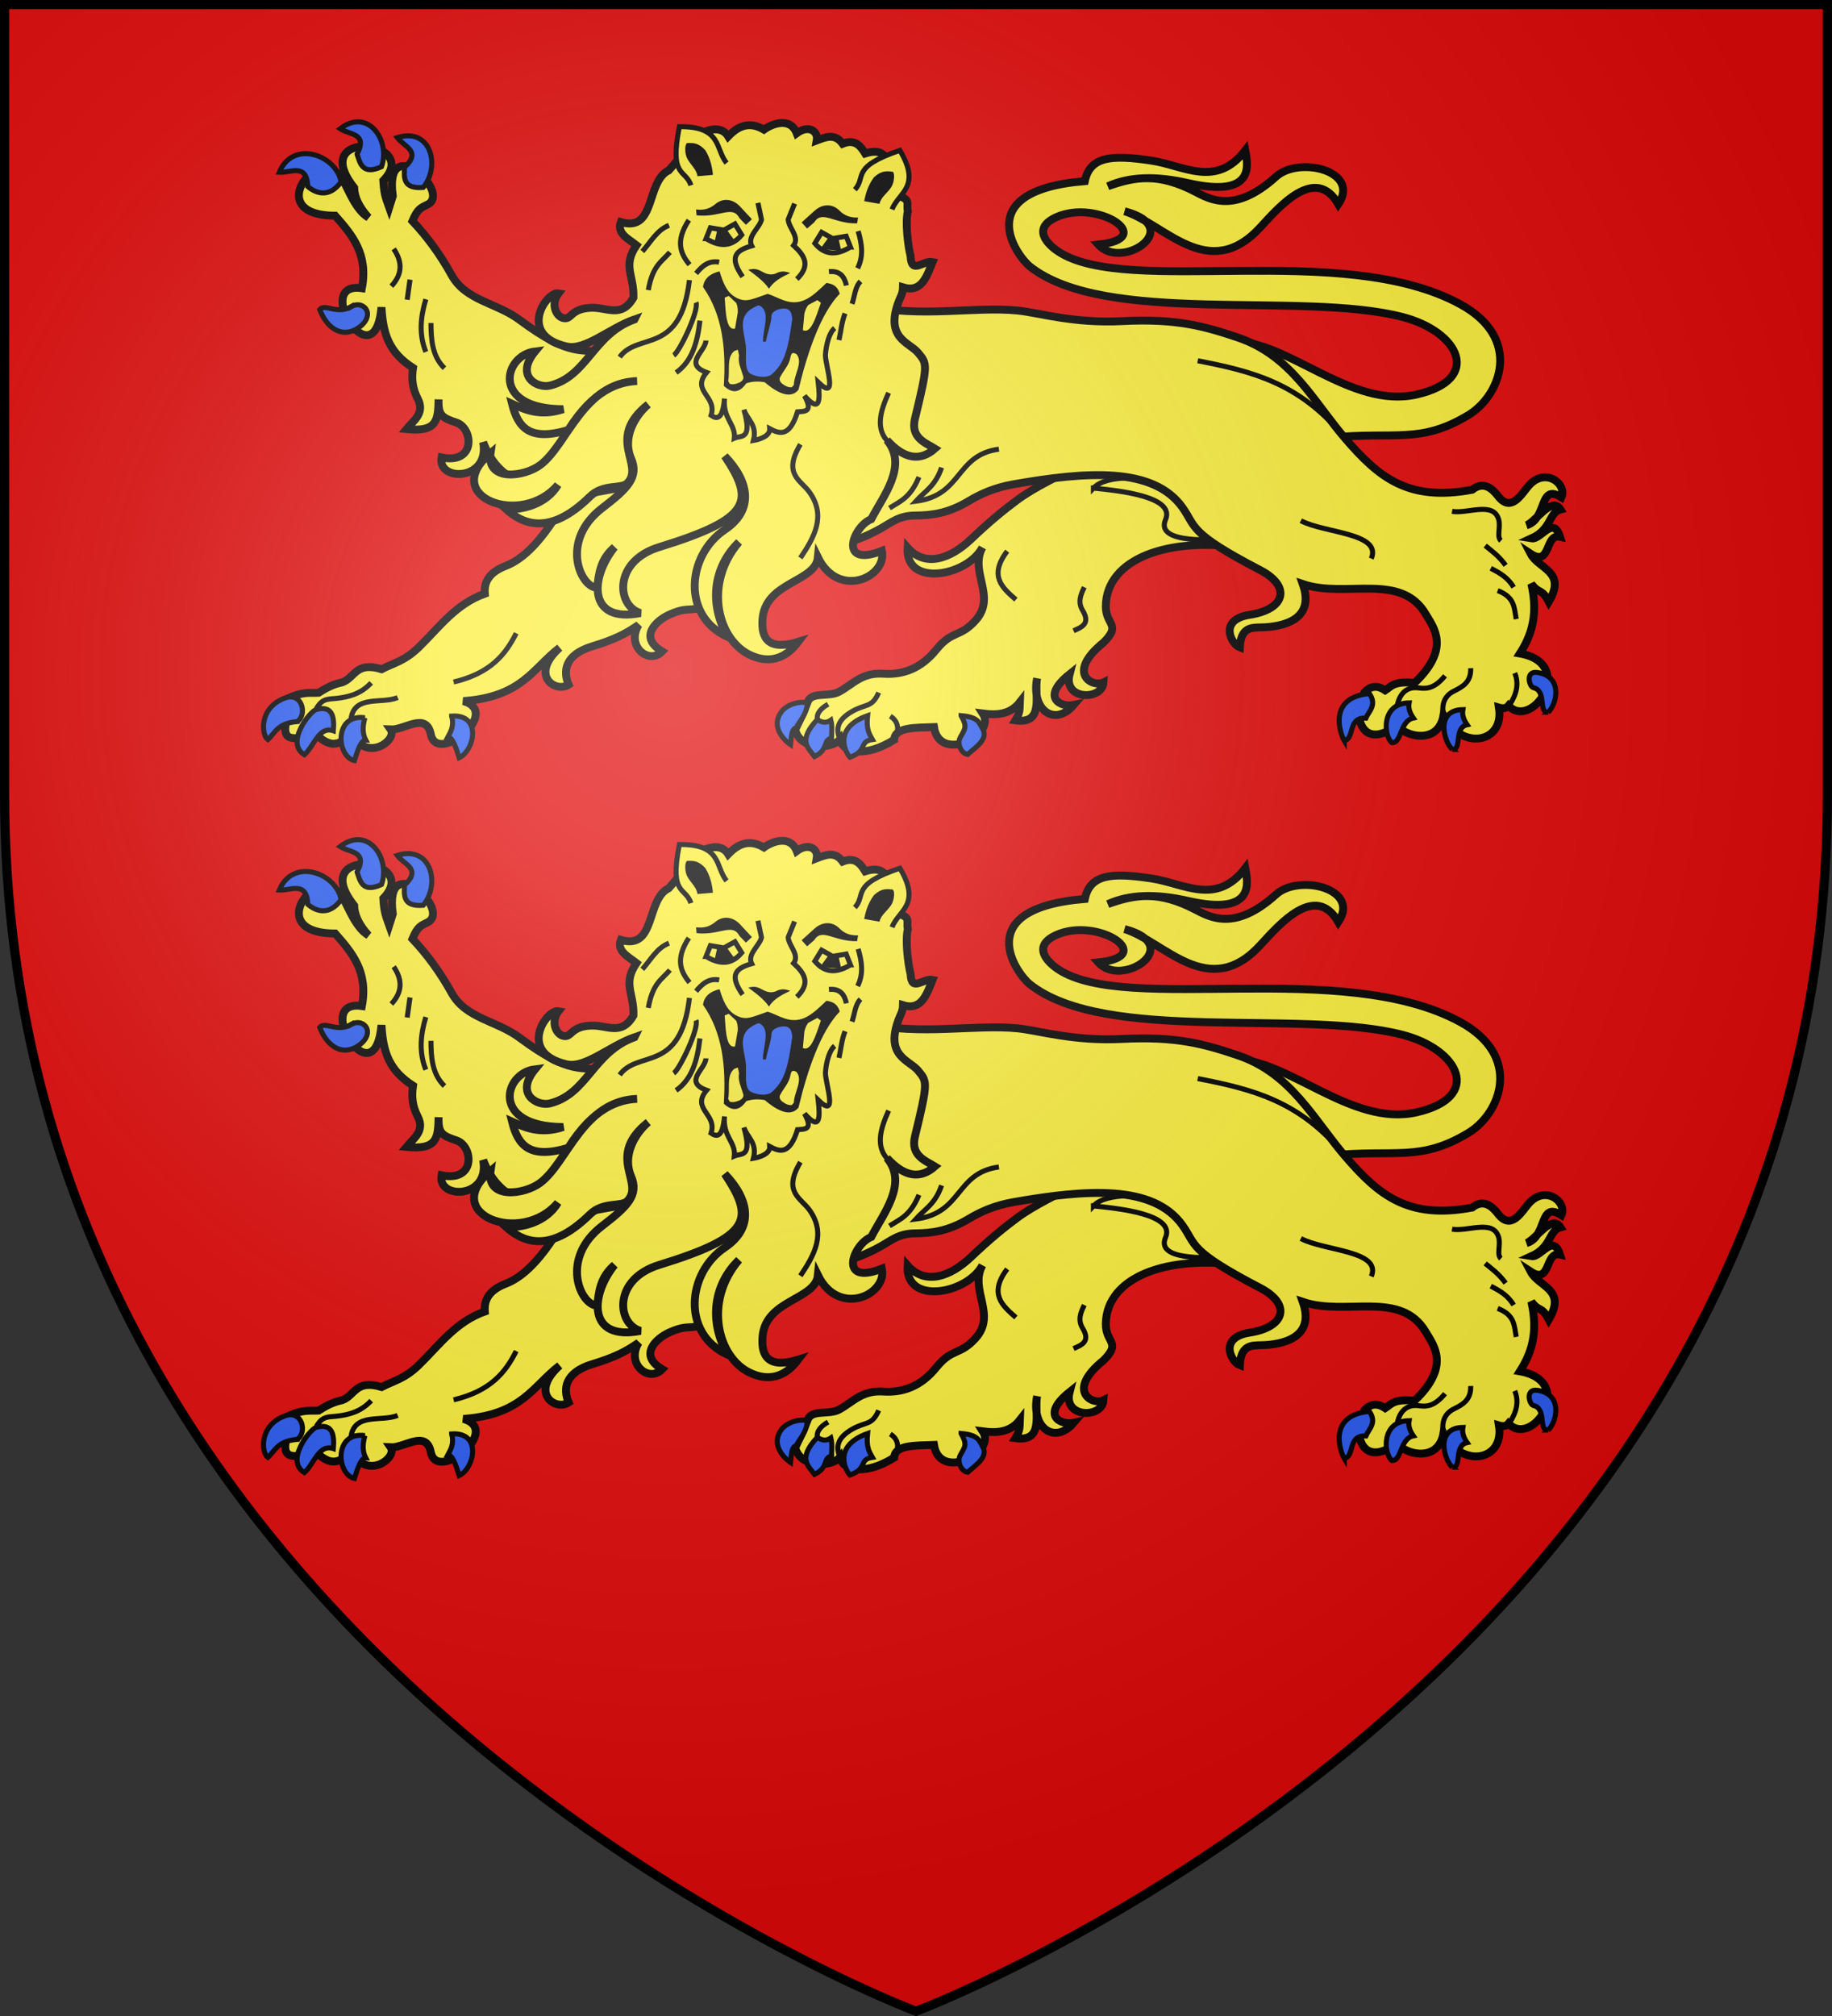 <?xml version="1.0" encoding="UTF-8" standalone="no"?>
<svg
   xmlns:dc="http://purl.org/dc/elements/1.1/"
   xmlns:cc="http://creativecommons.org/ns#"
   xmlns:rdf="http://www.w3.org/1999/02/22-rdf-syntax-ns#"
   xmlns:svg="http://www.w3.org/2000/svg"
   xmlns="http://www.w3.org/2000/svg"
   xmlns:xlink="http://www.w3.org/1999/xlink"
   width="600"
   height="660"
   viewBox="0 0 600 660"
   id="svg2"
   version="1.0">
  <rect x="0" y="0" width="600" height="660" fill="#333333" stroke="none"/>
  <defs
     id="defs4">
    <radialGradient
       id="Gradient1"
       gradientUnits="userSpaceOnUse"
       cx="-80"
       cy="-80"
       r="405">
      <stop
         style="stop-color:#fff;stop-opacity:0.31"
         offset="0"
         id="stop7" />
      <stop
         style="stop-color:#fff;stop-opacity:0.25"
         offset="0.19"
         id="stop9" />
      <stop
         style="stop-color:#6b6b6b;stop-opacity:0.125"
         offset="0.6"
         id="stop11" />
      <stop
         style="stop-color:#000;stop-opacity:0.125"
         offset="1"
         id="stop13" />
    </radialGradient>
    <clipPath
       id="shield_cut">
      <path
         id="shield"
         d="M -298.5,-298.5 L 298.5,-298.5 L 298.5,-40 C 298.5,246.31 0,358.5 0,358.5 C 0,358.5 -298.5,246.31 -298.5,-40 L -298.5,-298.5 z" />
    </clipPath>
  </defs>
  <g
     id="layer4"
     transform="translate(300,300)">
    <use
       xlink:href="#shield"
       id="use18"
       style="fill:#e20909"
       x="0"
       y="0"
       width="600"
       height="660" />
  </g>
  <g
     id="layer3"
     transform="matrix(0.818,0,0,0.818,299.878,168.231)">
    <g
       transform="matrix(1.687,0,0,1.687,220.065,321.759)"
       id="g8410">
      <path
         style="display:inline;fill:#fcef3c;fill-opacity:1;stroke:#000000;stroke-width:1.87;stroke-miterlimit:4;stroke-dasharray:none;stroke-opacity:1"
         d="m -55.174,-231.586 c 12.853,-0.473 28.022,16.083 43.627,12.541 15.701,-3.563 10.2,-14.882 -3.344,-18.393 -23.933,-6.204 -70.559,2.227 -88.469,-12.009 -2.977,-2.366 -14.482,-17.968 13.073,-20.217 1.216,-5.878 6.32,-6.298 15.809,-4.864 7.886,1.191 15.299,6.587 22.269,-2.432 0.564,3.188 2.658,11.449 -13.605,7.752 -7.52,-1.724 -13.913,-1.569 -19.001,0.76 6.518,-2.326 12.089,-3.172 20.673,1.273 3.582,1.855 9.461,5.287 19.242,-3.561 5.422,-4.906 20.112,-1.402 14.769,6.545 -5.421,-9.422 -14.076,0.656 -18.506,5.472 -12.327,13.403 -22.8,-0.907 -32.226,-3.8 14.618,3.856 -0.645,14.197 -6.232,7.904 14.344,-1.412 -0.232,-10.934 -9.994,-6.49 -5.756,2.62 -2.222,6.343 0.521,8.154 16.345,10.794 67.367,-2.768 95.358,12.472 14.922,8.124 9.606,21.684 1.976,26.297 -11.538,6.977 -17.297,3.83 -33.063,5.396 z"
         id="path4175" />
      <g
         id="g4177"
         transform="matrix(0.798,0,0,0.798,-813.999,-1098.776)">
        <path
           transform="translate(668.921,819.094)"
           id="path4179"
           d="m 285.644,328.948 c -22.906,-3.521 -41.206,3.234 -41.421,17.214 -0.089,5.809 4.781,5.423 -0.69,10.91 -11.243,9.06 -3.309,13.47 0,11.835 -0.327,5.419 -12.108,5.39 -10.069,-2.455 -8.869,7.083 -2.452,9.976 1.193,9.179 -5.516,6.519 -12.742,1.63 -10.876,-7.952 -0.899,5.065 2.306,13.76 -6.455,12.524 1.358,-2.244 1.246,-2.855 1.345,-5.414 -2.886,3.694 -6.839,3.918 -11.028,3.379 4.125,6.422 -12.854,14.919 -14.524,4.035 -5.659,0.2 -11.649,-0.03 -11.835,3.766 -8.407,5.286 -15.238,4.042 -16.138,-0.117 -2.389,3.006 -11.818,3.253 -13.29,-2.847 0.985,-2.226 1.782,-3.325 3.725,-8.333 1.198,-3.088 6.238,-1.312 9.297,-2.959 4.071,-2.192 6.755,-5.815 13.179,-5.379 5.682,0.385 11.099,-1.427 15.706,-7.116 4.842,-5.98 6.965,-3.473 11.729,-8.753 6.37,-7.059 -1.966,-14.397 2.035,-21.669 -4.509,8.55 -23,11.953 -22.268,0.054 5.292,6.004 12.763,3.324 18.926,-2.552 5.454,-5.2 9.694,-8.642 13.681,-11.605 9.84,-7.315 29.95,-14.308 33.621,-19.904 l 34.159,34.159 z"
           style="fill:#fcef3c;fill-opacity:1;stroke:#000000;stroke-width:2.344;stroke-linecap:butt;stroke-linejoin:miter;stroke-miterlimit:4;stroke-dasharray:none;stroke-opacity:1" />
        <path
           transform="translate(668.921,819.094)"
           id="path4181"
           d="m 234.619,353.564 c 2.284,-1.028 5.159,-2 2.712,-6.041 -1.497,-2.473 -0.624,-4.603 0.493,-6.904"
           style="fill:none;stroke:#000000;stroke-width:1.5;stroke-linecap:butt;stroke-linejoin:miter;stroke-miterlimit:4;stroke-dasharray:none;stroke-opacity:1" />
        <path
           transform="translate(668.921,819.094)"
           id="path4183"
           d="m 214.893,329.892 c -5.578,7.385 -1.451,10.887 2.589,14.425"
           style="fill:none;stroke:#000000;stroke-width:1.5;stroke-linecap:butt;stroke-linejoin:miter;stroke-miterlimit:4;stroke-dasharray:none;stroke-opacity:1" />
        <path
           id="path4185"
           d="m 834.067,1204.946 c -1.128,-2.821 -1.076,-5.569 3.513,-8.247 4.202,-2.452 5.981,-1.02 8.014,-5.671"
           style="fill:none;stroke:#000000;stroke-width:1.5;stroke-linecap:butt;stroke-linejoin:miter;stroke-miterlimit:4;stroke-dasharray:none;stroke-opacity:1" />
        <path
           id="path4187"
           d="m 850.205,1205.063 c 0,0 2.93,-4.454 -1.159,-7.008"
           style="fill:none;stroke:#000000;stroke-width:1.5;stroke-linecap:butt;stroke-linejoin:miter;stroke-miterlimit:4;stroke-dasharray:none;stroke-opacity:1" />
        <path
           id="path4189"
           d="m 827.352,1199.024 c -0.287,-1.811 1.013,-3.27 3.193,-4.532"
           style="fill:none;stroke:#000000;stroke-width:1.5;stroke-linecap:butt;stroke-linejoin:miter;stroke-miterlimit:4;stroke-dasharray:none;stroke-opacity:1" />
      </g>
      <g
         id="g4191"
         transform="matrix(0.798,0,0,0.798,-813.999,-1098.776)"
         style="fill:#2b5df2">
        <path
           id="path4193"
           d="m 824.38,1194.078 c -0.23,3.564 -2.111,5.066 -3.322,7.403 -1.54,0.502 -1.412,3.008 -1.658,5.064 0,0 -6.659,-4.423 -2.759,-9.781 1.394,-1.915 4.857,-3.303 7.739,-2.686 z"
           style="fill:#2b5df2;fill-opacity:1;stroke:#000000;stroke-width:1.5;stroke-linecap:butt;stroke-linejoin:miter;stroke-miterlimit:4;stroke-dasharray:none;stroke-opacity:1" />
        <path
           id="path4195"
           d="m 827.352,1199.024 c -5.901,6.282 -2.749,8.456 -0.824,11.022 4.31,-2.083 2.345,-4.877 5.048,-5.46 -5e-5,-1.751 0.29,-3.357 -0.206,-5.357 -1.339,0.933 -2.678,0.783 -4.017,-0.206 z"
           style="fill:#2b5df2;fill-opacity:1;stroke:#000000;stroke-width:1.5;stroke-linecap:butt;stroke-linejoin:miter;stroke-miterlimit:4;stroke-dasharray:none;stroke-opacity:1" />
        <path
           id="path4197"
           d="m 842.288,1197.89 c -0.448,4.226 0.564,5.534 1.442,7.108 -4.21,0.62 -1.209,3.301 -6.696,5.254 -1.131,-1.147 -5.376,-8.579 5.254,-12.361 z"
           style="fill:#2b5df2;fill-opacity:1;stroke:#000000;stroke-width:1.5;stroke-linecap:butt;stroke-linejoin:miter;stroke-miterlimit:4;stroke-dasharray:none;stroke-opacity:1" />
        <path
           id="path4199"
           d="m 870.101,1197.89 c 1.824,3.228 1.262,3.816 -0.198,6.377 -1.137,1.995 0.272,4.922 2.155,5.16 2.425,-2.212 6.27,-4.546 4.436,-7.649 -1.086,-1.838 -1.244,-3.455 -6.393,-3.889 z"
           style="fill:#2b5df2;fill-opacity:1;stroke:#000000;stroke-width:1.5;stroke-linecap:butt;stroke-linejoin:miter;stroke-miterlimit:4;stroke-dasharray:none;stroke-opacity:1" />
      </g>
      <g
         id="g4201"
         transform="matrix(0.798,0,0,0.798,-813.999,-1098.776)">
        <path
           transform="translate(668.921,819.094)"
           id="path4203"
           d="m 147.099,333.678 -8.241,-29.667 -54.802,9.889 c -7.528,13.556 -13.463,18.507 -18.336,20.396 -4.65,1.802 -6.485,4.548 -6.181,8.241 -8.712,3.1 -13.588,10.034 -19.572,15.864 -4.338,4.226 -7.449,4.681 -11.125,6.593 -7.779,-2.366 -7.856,2.534 -11.743,3.914 -1.814,0.378 -3.871,1.061 -7.005,3.09 -2.698,0.157 -4.603,-0.478 -9.477,1.854 2.787,3.575 -6.669,15.724 8.278,10.257 2.916,2.307 6.033,5.587 10.882,-0.162 4.678,9.074 13.852,2.029 11.743,-1.03 4.065,0.21 10.604,-5.348 11.949,1.442 1.827,9.22 21.32,-6.519 9.683,-9.889 17.448,-1.257 20.613,-9.71 28.637,-15.864 -9.136,8.251 -1.131,13.576 2.678,10.979 -1.73,-3.937 -1.204,-8.9 7.005,-11.391 6.844,-2.077 10.134,-3.834 13.803,-6.387 -3.853,6.39 3.111,11.996 7.005,7.889 -7.083,-4.175 -1.975,-9.128 2.31,-11.01 7.306,-3.209 4.593,1.092 17.88,-5.738 z"
           style="fill:#fcef3c;fill-opacity:1;stroke:#000000;stroke-width:2.344;stroke-linecap:butt;stroke-linejoin:miter;stroke-miterlimit:4;stroke-dasharray:none;stroke-opacity:1" />
        <path
           transform="translate(668.921,819.094)"
           id="path4205"
           d="m 50.244,368.801 c 11.046,-2.615 15.49,-8.256 18.623,-14.498"
           style="fill:none;stroke:#000000;stroke-width:1.5;stroke-linecap:butt;stroke-linejoin:miter;stroke-miterlimit:4;stroke-dasharray:none;stroke-opacity:1" />
        <path
           id="path4207"
           d="m 678.295,1195.769 c 0.864,-0.958 1.302,-2.66 4.499,-2.875 6.393,-0.43 9.315,-2.117 11.874,-4.749"
           style="fill:none;stroke:#000000;stroke-width:1.5;stroke-linecap:butt;stroke-linejoin:miter;stroke-miterlimit:4;stroke-dasharray:none;stroke-opacity:1" />
        <path
           id="path4209"
           d="m 688.668,1198.769 c 1.058,-7.135 9.181,-4.263 13.873,-6.249"
           style="fill:none;stroke:#000000;stroke-width:1.5;stroke-linecap:butt;stroke-linejoin:miter;stroke-miterlimit:4;stroke-dasharray:none;stroke-opacity:1" />
      </g>
      <g
         id="g4211"
         transform="matrix(0.798,0,0,0.798,-813.999,-1098.776)">
        <path
           id="path4213"
           d="m 752.526,1133.456 c -9.304,-4.476 -19.324,-3.361 -24.569,-16.857 2.143,11.581 -13.674,11.809 -12.373,4.54 10.354,2.102 9.403,-8.74 4.419,-10.373 -4.297,-1.407 -5.467,-2.188 -5.303,-6.893 -0.133,6.197 -0.424,9.8 -9.545,8.838 2.014,-2.446 5.587,-4.707 3.358,-9.014 -1.621,-3.133 -1.891,-5.97 -1.414,-9.191 -7.099,-4.564 -8.936,-9.98 -9.368,-18.029 -2.103,22.419 -20.827,-7.883 -5.833,-5.656 1.939,-10.248 -2.988,-15.919 -7.954,-21.564 -22.549,0 -3.76,-23.068 2.651,-9.898 1.249,1.991 3.499,8.284 7.247,10.429 -2.902,-3.194 -4.166,-6.115 -4.242,-8.838 -14.089,-17.862 20.255,-14.168 8.661,-2.121 0.25,4.685 1.073,5.934 1.768,7.954 l 1.061,-3.358 c -2.716,-19.598 17.54,-1.381 10.429,2.475 -2.032,1.005 -3.022,1.195 -4.596,4.949 4.376,4.631 8.298,10.004 11.666,16.085 4.224,7.626 13.298,8.163 20.15,13.257 15.905,11.823 18.252,8.041 25.806,10.075 z"
           style="fill:#fcef3c;fill-opacity:1;stroke:#000000;stroke-width:2.344;stroke-linecap:butt;stroke-linejoin:miter;stroke-miterlimit:4;stroke-dasharray:none;stroke-opacity:1" />
        <path
           transform="translate(668.921,819.094)"
           id="path4215"
           d="m 43.515,262.068 c 0.034,5.003 0.353,9.892 4.019,13.442"
           style="fill:none;stroke:#000000;stroke-width:1.5;stroke-linecap:butt;stroke-linejoin:miter;stroke-miterlimit:4;stroke-dasharray:none;stroke-opacity:1" />
        <path
           transform="translate(668.921,819.094)"
           id="path4217"
           d="m 41.99,255.001 c -1.576,5.22 -2.103,10.44 0,15.66"
           style="fill:none;stroke:#000000;stroke-width:1.5;stroke-linecap:butt;stroke-linejoin:miter;stroke-miterlimit:4;stroke-dasharray:none;stroke-opacity:1" />
        <path
           transform="translate(668.921,819.094)"
           id="path4219"
           d="m 32.428,240.034 c 2.931,4.288 2.283,7.906 -0.693,11.087"
           style="fill:none;stroke:#000000;stroke-width:1.5;stroke-linecap:butt;stroke-linejoin:miter;stroke-miterlimit:4;stroke-dasharray:none;stroke-opacity:1" />
        <path
           transform="translate(668.921,819.094)"
           id="path4221"
           d="m 37.278,249.18 -0.831,5.959"
           style="fill:none;stroke:#000000;stroke-width:1.5;stroke-linecap:butt;stroke-linejoin:miter;stroke-miterlimit:4;stroke-dasharray:none;stroke-opacity:1" />
      </g>
      <g
         id="g4223"
         transform="matrix(0.798,0,0,0.798,-813.999,-1098.776)">
        <path
           transform="translate(668.921,819.094)"
           id="path4225"
           d="m 240.537,311.152 c 7.562,0.759 24.382,2.455 21.452,9.37 -1.973,4.658 4.306,5.611 8.754,5.918 4.096,0.282 4.97,-1.166 5.548,-2.096 L 261.25,308.221 c -4.766,0.128 -16.663,-1.426 -20.713,2.932 z"
           style="fill:#fcef3c;fill-opacity:1;stroke:#000000;stroke-width:1.5;stroke-linecap:butt;stroke-linejoin:miter;stroke-miterlimit:4;stroke-dasharray:none;stroke-opacity:1" />
        <path
           transform="translate(668.921,819.094)"
           id="path4227"
           d="m 172.858,256.901 c 16.272,3.711 32.483,0.165 45.207,1.469 6.433,0.66 16.463,3.889 31.16,3.136 15.936,-0.817 24.236,1.506 34.169,4.842 16.069,5.397 22.638,19.178 32.141,30.182 9.811,11.359 18.571,18.711 37.66,15.105 3.264,-2.604 5.864,-0.492 7.642,1.837 3.882,5.085 6.922,-0.412 9.038,-2.9 5.016,-5.898 11.642,-0.598 9.839,3.326 -6.825,-4.32 -4.033,6.413 -10.394,8.315 2.83,-1.063 7.515,-8.791 10.116,-4.712 -3.469,0.912 -2.601,5.871 -8.592,8.592 2.792,0.468 6.409,-6.926 8.453,-0.485 -4.59,-1.019 -2.602,9.088 -8.731,5.058 2.393,4.601 10.781,5.205 5.405,14.274 -2.209,-4.204 -2.818,-2.101 -5.197,-5.335 2.133,9.3 -0.026,15.453 -3.395,20.718 17.001,3.011 3.607,22.994 -3.395,15.521 -0.586,0.727 -1.516,0.936 -2.841,0.554 1.714,10.704 -11.243,12.853 -16.491,2.356 -1.789,9.94 -13.979,5.292 -13.72,2.217 -1.15,2.174 -9.276,6.971 -11.225,-0.97 -0.342,-2.411 0.687,-5.28 1.386,-8.038 2.079,-2.307 4.157,-2.069 6.236,-0.693 1.828,-1.155 2.371,-2.805 8.731,-2.217 10.824,-10.324 5.612,-16.48 3.395,-20.302 -7.41,-12.777 -23.788,-4.718 -36.655,-9.077 3.8,10.717 -6.085,12.764 -12.472,12.888 -2.749,0.054 -5.986,-0.075 -6.236,5.959 -2.591,-0.968 -6.435,-8.256 2.91,-9.701 10.704,-1.655 12.407,-8.472 3.118,-13.304 -21.391,-11.126 -18.952,-12.759 -23.074,-18.57 -8.677,-12.233 -28.599,-10.734 -50.305,-6.929 -5.631,0.987 -9.763,2.868 -13.304,4.989 -6.014,3.602 -10.836,4.258 -15.937,4.296 -4.892,0.037 -7.121,2.149 -10.255,3.88 -8.593,4.746 -13.533,4.996 -18.016,5.266 z"
           style="fill:#fcef3c;fill-opacity:1;stroke:#000000;stroke-width:2.344;stroke-linecap:butt;stroke-linejoin:miter;stroke-miterlimit:4;stroke-dasharray:none;stroke-opacity:1" />
        <path
           transform="translate(668.921,819.094)"
           id="path4229"
           d="m 347.192,318.067 c 4.626,0.81 12.32,-3.103 13.875,2.437 0.651,2.32 -0.681,5.147 0.672,6.291"
           style="fill:none;stroke:#000000;stroke-width:1.5;stroke-linecap:butt;stroke-linejoin:miter;stroke-miterlimit:4;stroke-dasharray:none;stroke-opacity:1" />
        <path
           transform="translate(668.921,819.094)"
           id="path4231"
           d="m 360.758,341.627 c 5.27,1.99 4.892,5.349 5.531,8.462"
           style="fill:none;stroke:#000000;stroke-width:1.5;stroke-linecap:butt;stroke-linejoin:miter;stroke-miterlimit:4;stroke-dasharray:none;stroke-opacity:1" />
        <path
           transform="translate(668.921,819.094)"
           id="path4233"
           d="m 358.711,334.991 c 2.563,1.338 5.105,2.716 6.803,5.641"
           style="fill:none;stroke:#000000;stroke-width:1.5;stroke-linecap:butt;stroke-linejoin:miter;stroke-miterlimit:4;stroke-dasharray:none;stroke-opacity:1" />
        <path
           transform="translate(668.921,819.094)"
           id="path4235"
           d="m 357.052,328.243 c 1.966,1.644 3.841,2.836 6.084,5.862"
           style="fill:none;stroke:#000000;stroke-width:1.5;stroke-linecap:butt;stroke-linejoin:miter;stroke-miterlimit:4;stroke-dasharray:none;stroke-opacity:1" />
        <path
           id="path4237"
           d="m 1013.64,1198.053 c -0.796,-3.469 0.219,-6.077 3.042,-7.466 2.688,-1.322 5.123,-2.73 4.978,-6.803"
           style="fill:none;stroke:#000000;stroke-width:1.5;stroke-linecap:butt;stroke-linejoin:miter;stroke-miterlimit:4;stroke-dasharray:none;stroke-opacity:1" />
        <path
           id="path4239"
           d="m 999.814,1194.956 c 0.521,-2.993 2.372,-5.862 6.415,-5.309 2.282,0.312 4.655,0.229 7.798,-3.595"
           style="fill:none;stroke:#000000;stroke-width:1.5;stroke-linecap:butt;stroke-linejoin:miter;stroke-miterlimit:4;stroke-dasharray:none;stroke-opacity:1" />
        <path
           id="path4241"
           d="m 1032.997,1195.121 c 0.937,-1.557 3.654,-5.422 1.77,-9.9"
           style="fill:none;stroke:#000000;stroke-width:1.5;stroke-linecap:butt;stroke-linejoin:miter;stroke-miterlimit:4;stroke-dasharray:none;stroke-opacity:1" />
        <path
           transform="translate(668.921,819.094)"
           id="path4243"
           d="m 302.218,320.846 c 7.049,3.731 24.16,3.591 20.961,11.263"
           style="fill:none;stroke:#000000;stroke-width:1.5;stroke-linecap:butt;stroke-linejoin:miter;stroke-miterlimit:4;stroke-dasharray:none;stroke-opacity:1" />
        <path
           transform="translate(668.921,819.094)"
           id="path4246"
           d="m 271.558,273.292 c 16.26,3.161 30.081,6.615 43.046,22.128"
           style="fill:none;stroke:#000000;stroke-width:1.5;stroke-linecap:butt;stroke-linejoin:miter;stroke-miterlimit:4;stroke-dasharray:none;stroke-opacity:1" />
        <path
           transform="translate(668.921,819.094)"
           id="path4248"
           d="m 212.429,299.572 c -13.042,1.757 -10.717,13.73 -24.716,15.486 2.66,-2.969 5.759,-4.403 7.665,-10.011"
           style="fill:none;stroke:#000000;stroke-width:1.5;stroke-linecap:butt;stroke-linejoin:miter;stroke-miterlimit:4;stroke-dasharray:none;stroke-opacity:1" />
        <path
           transform="translate(668.921,819.094)"
           id="path4250"
           d="m 188.646,285.566 c -0.175,-3.574 1.655,-7.381 -4.408,-10.723 -2.103,-1.159 -3.723,-2.572 -4.826,-4.616"
           style="fill:none;stroke:#000000;stroke-width:1.5;stroke-linecap:butt;stroke-linejoin:miter;stroke-miterlimit:4;stroke-dasharray:none;stroke-opacity:1" />
        <path
           transform="translate(668.921,819.094)"
           id="path4252"
           d="m 174.448,320.391 c 1.087,-4.767 4.211,-11.135 -0.703,-18.898"
           style="fill:none;stroke:#000000;stroke-width:1.5;stroke-linecap:butt;stroke-linejoin:miter;stroke-miterlimit:4;stroke-dasharray:none;stroke-opacity:1" />
        <path
           transform="translate(668.921,819.094)"
           id="path4254"
           d="m 179.892,317.092 v 0 c 3.021,-1.965 6.135,-2.907 8.76,-9.229"
           style="fill:none;stroke:#000000;stroke-width:1.5;stroke-linecap:butt;stroke-linejoin:miter;stroke-miterlimit:4;stroke-dasharray:none;stroke-opacity:1" />
      </g>
      <g
         id="g4256"
         transform="matrix(0.798,0,0,0.798,-813.999,-1098.776)"
         style="fill:#2b5df2">
        <path
           id="path4258"
           d="m 984.056,1205.332 c 3.22,-0.591 0.897,-7.009 6.423,-6.7 0.853,-1.998 3.409,-3.9 1.06,-7.296 -12.522,1.103 -8.695,11.956 -7.483,13.997 z"
           style="fill:#2b5df2;fill-opacity:1;stroke:#000000;stroke-width:1.5;stroke-linecap:butt;stroke-linejoin:miter;stroke-miterlimit:4;stroke-dasharray:none;stroke-opacity:1" />
        <path
           id="path4260"
           d="m 998.2,1205.92 c 2.987,0.266 2.33,-6.458 6.4,-7.315 -0.898,-1.325 -1.567,-2.736 -1.257,-4.515 -8.366,0.122 -7.596,9.742 -5.143,11.829 z"
           style="fill:#2b5df2;fill-opacity:1;stroke:#000000;stroke-width:1.5;stroke-linecap:butt;stroke-linejoin:miter;stroke-miterlimit:4;stroke-dasharray:none;stroke-opacity:1" />
        <path
           style="fill:#2b5df2;fill-opacity:1;stroke:#000000;stroke-width:1.5;stroke-linecap:butt;stroke-linejoin:miter;stroke-miterlimit:4;stroke-dasharray:none;stroke-opacity:1"
           d="m 1016.199,1207.92 c 2.987,0.266 0.33,-6.458 4.401,-7.315 -0.898,-1.325 -1.567,-2.736 -1.257,-4.515 -8.366,0.122 -5.596,9.742 -3.143,11.829 z"
           id="path8000" />
        <path
           id="path4264"
           d="m 1044.685,1196.891 c -2.987,0.266 -0.33,-6.458 -4.401,-7.315 -1.263,-0.391 -2.443,-5.091 1.257,-4.515 7.852,1.224 5.596,9.742 3.143,11.829 z"
           style="fill:#2b5df2;fill-opacity:1;stroke:#000000;stroke-width:1.5;stroke-linecap:butt;stroke-linejoin:miter;stroke-miterlimit:4;stroke-dasharray:none;stroke-opacity:1" />
      </g>
      <g
         id="g4266"
         transform="matrix(0.798,0,0,0.798,-813.999,-1098.776)"
         style="fill:#2b5df2">
        <path
           id="path4268"
           d="m 672.67,1199.644 c 3.086,-2.075 1.445,-8.839 -3.625,-6.999 -7.906,2.869 -7.003,11.082 -5.124,12.373 2.264,-2.063 2.811,-4.842 8.749,-5.374 z"
           style="fill:#2b5df2;fill-opacity:1;stroke:#000000;stroke-width:1.5;stroke-linecap:butt;stroke-linejoin:miter;stroke-miterlimit:4;stroke-dasharray:none;stroke-opacity:1" />
        <path
           id="path4270"
           d="m 674.795,1209.518 c -5.808,-3.462 1.649,-13.013 3.625,-13.498 4.512,-1.107 5.364,1.841 4.999,6.374 -4.361,-1.491 -5.777,4.676 -8.624,7.124 z"
           style="fill:#2b5df2;fill-opacity:1;stroke:#000000;stroke-width:1.5;stroke-linecap:butt;stroke-linejoin:miter;stroke-miterlimit:4;stroke-dasharray:none;stroke-opacity:1" />
        <path
           id="path4272"
           d="m 692.793,1198.519 c -9.373,-1.274 -8.4,11.588 -3.125,12.748 1.004,-3.251 2.042,-6.157 3.375,-6.124 -0.847,-1.597 -1.067,-3.696 -0.25,-6.624 z"
           style="fill:#2b5df2;fill-opacity:1;stroke:#000000;stroke-width:1.5;stroke-linecap:butt;stroke-linejoin:miter;stroke-miterlimit:4;stroke-dasharray:none;stroke-opacity:1" />
        <path
           style="fill:#2b5df2;fill-opacity:1;stroke:#000000;stroke-width:1.5;stroke-linecap:butt;stroke-linejoin:miter;stroke-miterlimit:4;stroke-dasharray:none;stroke-opacity:1"
           d="m 718.578,1198.019 c 9.123,-0.649 6.775,10.338 2.25,12.373 -1.004,-3.251 -2.042,-6.157 -3.375,-6.124 0.847,-1.597 1.942,-3.321 1.125,-6.249 z"
           id="path4274" />
      </g>
      <g
         id="g4276"
         transform="matrix(0.798,0,0,0.798,-813.999,-1098.776)"
         style="fill:#2b5df2">
        <path
           id="path4278"
           d="m 675.814,1040.594 c -0.327,-7.131 -5.133,-4.024 -8.484,-4.242 4.078,-9.799 16.936,-5.13 18.382,2.828 -3.693,5.2 -7.86,3.173 -9.898,1.414 z"
           style="fill:#2b5df2;fill-opacity:1;stroke:#000000;stroke-width:1.5;stroke-linecap:butt;stroke-linejoin:miter;stroke-miterlimit:4;stroke-dasharray:none;stroke-opacity:1" />
        <path
           id="path4280"
           d="m 688.717,1076.299 c -4.295,2.473 -7.742,-1.065 -9.368,0.884 2.429,6.08 6.849,8.265 11.136,5.656 2.686,-1.635 3.565,-3.886 2.828,-5.479 -0.601,-1.298 -2.475,-2.282 -4.596,-1.06 z"
           style="fill:#2b5df2;fill-opacity:1;stroke:#000000;stroke-width:1.5;stroke-linecap:butt;stroke-linejoin:miter;stroke-miterlimit:4;stroke-dasharray:none;stroke-opacity:1" />
        <path
           style="fill:#2b5df2;fill-opacity:1;stroke:#000000;stroke-width:1.5;stroke-linecap:butt;stroke-linejoin:miter;stroke-miterlimit:4;stroke-dasharray:none;stroke-opacity:1"
           d="m 690.461,1030.973 c 3.283,-6.339 -2.257,-5.698 -5.05,-7.562 8.431,-6.447 15.055,3.672 12.329,11.287 -5.799,2.657 -6.393,-1.182 -7.279,-3.724 z"
           id="path4282" />
        <path
           id="path4284"
           d="m 704.563,1034.878 c 5.253,-4.834 -0.172,-6.126 -2.159,-8.834 10.127,-3.174 12.892,8.6 7.725,14.823 -6.358,0.513 -5.603,-3.297 -5.566,-5.989 z"
           style="fill:#2b5df2;fill-opacity:1;stroke:#000000;stroke-width:1.5;stroke-linecap:butt;stroke-linejoin:miter;stroke-miterlimit:4;stroke-dasharray:none;stroke-opacity:1" />
      </g>
      <g
         id="g4286"
         transform="matrix(0.798,0,0,0.798,-1133.199,-1098.776)">
        <path
           id="path4288"
           d="m 1172.954,1080.099 c -12.387,4.486 -13.966,16.923 -25.146,19.67 -3.71,0.912 -10.506,-2.74 -4.404,-10.161 -9.468,1.146 -13.252,17.148 8.391,17.177 -6.998,2.314 -11.585,0.051 -15.248,-1.609 1.77,7.022 5.142,11.258 16.721,7.795 7.511,-12.004 15.036,-14.305 20.478,-14.554 -16.125,0.57 -20.637,18.799 -28.78,24.939 -4.78,3.604 -16.075,5.053 -14.817,-3.498 -15.27,12.755 9.089,22.377 20.041,9.436 -3.461,5.831 -10.852,7.612 -15.505,7.142 4.71,4.205 12.639,8.467 25.005,-3.647 4.09,-4.006 9.38,-2.097 11.226,-4.082 5.13,-5.516 -6.689,-13.263 6.131,-23.346 -4.012,3.45 -7.745,9.928 -5.096,16.062 2.424,5.614 -1.103,9.013 -8.642,14.806 -12.599,9.681 -6.454,23.559 -1.446,23.653 0.518,-4.176 0.857,-8.375 5.163,-12.08 -7.377,9.218 -7.966,22.707 7.731,19.593 -7.112,-2.071 -8.222,-15.371 5.53,-19.604 27.522,-8.472 28.446,-13.612 19.525,-27.061 7.301,7.559 8.82,15.974 -10e-5,21.897 -11.14,7.481 -12.981,25.569 0.91,31.905 -5.53,-9.429 -4.609,-20.614 3.315,-28.238 -10.649,12.461 -6.316,29.105 3.373,33.602 5.365,2.49 10.287,1.348 14.257,-3.951 -8.762,2.715 -11.135,-0.893 -10.61,-6.914 0.957,-10.986 15.748,-10.809 16.458,-18.194 6.16,12.595 20.662,5.856 19.03,-1.935 -13.135,5.177 -8.672,-7.223 -3.174,-9.418 3.52,-6.862 11.041,-15.881 4.658,-23.516 5.189,5.736 9.932,6.37 14.284,2.536 -2.772,-1.72 -7.325,-3.174 -5.921,-8.947 3.962,-16.289 3.643,-16.236 0.927,-19.54 -2.583,-3.142 -9.958,-4.256 -5.76,-15.287 0.554,-1.456 1.221,-2.251 1.258,-4.166 5.514,1.688 7.026,-3.14 8.806,-7.531 -2.845,-0.56 -6.308,3.824 -6.531,-1.687 -0.829,-3.174 -1.621,-10.346 -0.822,-13.393 -0.612,-2.497 1.399,-3.625 -4.123,-4.941 -1.858,-5.224 0.369,-15.116 -8.575,-12.242 -1.126,-1.786 -2.76,-4.526 -6.696,-2.905 -2.331,-3.126 -4.913,-2.03 -7.705,-0.973 0.5,-2.773 -2.419,-4.755 -5.963,-2.143 -1.931,-4.934 -7.337,-2.816 -9.733,-1.081 -4.473,-2.603 -7.755,-0.997 -10.641,2.013 -2.662,-4.387 -9.423,-0.855 -10.151,1.429 l -7.517,8.675 c -6.873,3.285 -3.716,18.527 -14.26,15.366 -1.282,3.326 2.138,4.947 4.659,6.894 -4.265,6.191 -0.679,8.894 -0.907,15.588 -3.604,6.24 -7.824,2.769 -12.717,3.006 -6.341,0.307 -5.56,3.862 -8.361,2.998 -2.014,-0.622 -3.566,-4.232 -1.21,-7.299 -3.571,-0.658 -12.432,12.403 2.432,15.812 5.506,1.263 12.787,-5.479 20.151,-8.053 z"
           style="fill:#fcef3c;fill-opacity:1;stroke:#000000;stroke-width:2.344;stroke-miterlimit:4;stroke-dasharray:none;stroke-opacity:1" />
        <g
           transform="translate(400)"
           id="g4290">
          <path
             style="fill:none;stroke:#000000;stroke-width:1.5;stroke-linecap:butt;stroke-linejoin:miter;stroke-miterlimit:4;stroke-dasharray:none;stroke-opacity:1"
             d="m 179.718,297.646 c -4.123,-3.92 -2.61,-9.249 -0.097,-14.828"
             id="path4292"
             transform="translate(668.921,819.094)" />
          <path
             style="fill:none;stroke:#000000;stroke-width:1.5;stroke-linecap:butt;stroke-linejoin:miter;stroke-miterlimit:4;stroke-dasharray:none;stroke-opacity:1"
             d="m 153.391,331.92 c 4.235,-6.309 7.66,-12.535 2.728,-19.515 -2.574,-3.643 -8.088,-5.333 -2.728,-14.269"
             id="path4294"
             transform="translate(668.921,819.094)" />
          <path
             style="fill:#fcef3c;fill-opacity:1;stroke:#000000;stroke-width:1.5;stroke-miterlimit:4;stroke-dasharray:none;stroke-opacity:1"
             d="m 789.744,1040.24 c -1.536,-4.92 -6.482,-2.11 -3.426,-17.436 12.691,-0.172 10.619,6.611 14.036,10.807"
             id="path4296" />
          <path
             id="path4298"
             d="m 838.51,1041.529 c 3.492,-3.79 -1.413,-6.669 13.387,-11.685 6.495,10.905 -0.416,12.501 -2.341,17.559"
             style="fill:#fcef3c;fill-opacity:1;stroke:#000000;stroke-width:1.5;stroke-miterlimit:4;stroke-dasharray:none;stroke-opacity:1" />
          <path
             style="fill:#fcef3c;fill-opacity:1;stroke:#000000;stroke-width:1.5;stroke-miterlimit:4;stroke-dasharray:none;stroke-opacity:1"
             d="m 794.214,1086.372 c -0.058,3.172 -6.807,6.93 0.196,9.484 -4.659,5.631 3.254,7.054 1.328,12.763 1.858,1.259 3.469,1.143 3.997,-4.995 -0.57,5.98 3.375,7.588 2.931,11.779 2.029,-0.899 5.434,0.664 2.847,-8.484 0.974,3.032 4.031,4.469 2.831,9.167 1.836,-0.308 5.005,-1.309 4.843,-3.505 2.961,1.571 5.888,2.614 8.27,-5.01 2.164,-0.163 4.756,0.088 2.065,-4.762 4.637,5.225 4.682,1.396 4.082,-4.024 6.086,5.922 2.153,-4.745 2.148,-8.14 0.235,-3.259 1.218,-6.729 2.756,-7.96"
             id="path4300" />
          <path
             style="fill:none;stroke:#000000;stroke-width:1.5;stroke-miterlimit:4;stroke-dasharray:none;stroke-opacity:1"
             d="m 821.255,1068.11 c 4.116,-3.999 2.41,-6.929 -0.961,-10 1.866,-2.526 -1.445,-5.15 -1.622,-7.701 l 1.913,-4.735"
             id="path4302" />
          <path
             style="fill:none;stroke:#000000;stroke-width:1.5;stroke-miterlimit:4;stroke-dasharray:none;stroke-opacity:1"
             d="m 789.126,1050.581 c -4.123,6.332 -2.433,10.011 0.211,13.254"
             id="path4304" />
          <path
             style="fill:none;stroke:#000000;stroke-width:1.5;stroke-miterlimit:4;stroke-dasharray:none;stroke-opacity:1"
             d="m 783.497,1060.123 c -2.357,2.801 -5.115,3.838 -6.428,11.249"
             id="path4306" />
          <path
             style="fill:none;stroke:#000000;stroke-width:1.5;stroke-miterlimit:4;stroke-dasharray:none;stroke-opacity:1"
             d="m 783.228,1052.131 c -3.653,1.411 -5.437,5.006 -7.939,7.762"
             id="path4308" />
          <path
             style="fill:none;stroke:#000000;stroke-width:1.5;stroke-miterlimit:4;stroke-dasharray:none;stroke-opacity:1"
             d="m 789.306,1068.405 c -2.637,22.544 -15.285,15.326 -20.744,22.895"
             id="path4310" />
          <path
             style="fill:none;stroke:#000000;stroke-width:1.5;stroke-miterlimit:4;stroke-dasharray:none;stroke-opacity:1"
             d="m 791.266,1075.043 c 0.966,2.332 -4.856,14.616 -6.637,15.749"
             id="path4312" />
          <path
             style="fill:none;stroke:#000000;stroke-width:1.5;stroke-miterlimit:4;stroke-dasharray:none;stroke-opacity:1"
             d="m 785.334,1095.901 c 4.67,-3.22 6.369,-8.914 7.095,-15.444"
             id="path4314" />
          <path
             style="fill:none;stroke:#000000;stroke-width:1.5;stroke-miterlimit:4;stroke-dasharray:none;stroke-opacity:1"
             d="m 839.485,1053.845 c 1.03,3.587 1.738,7.202 -0.154,11.045"
             id="path4316" />
          <path
             style="fill:none;stroke:#000000;stroke-width:1.5;stroke-miterlimit:4;stroke-dasharray:none;stroke-opacity:1"
             d="m 840.188,1068.78 c -1.656,1.72 -1.724,4.428 -2.518,6.684"
             id="path4318" />
          <path
             style="fill:none;stroke:#000000;stroke-width:1.5;stroke-miterlimit:4;stroke-dasharray:none;stroke-opacity:1"
             d="m 835.593,1078.318 c -1.051,2.678 -1.205,5.277 -1.807,7.915"
             id="path4320" />
          <path
             style="fill:none;stroke:#000000;stroke-width:1.5;stroke-miterlimit:4;stroke-dasharray:none;stroke-opacity:1"
             d="m 791.287,1066.422 c 1.673,-1.996 3.601,-3.943 6.86,-3.358"
             id="path4322" />
          <path
             style="fill:none;stroke:#000000;stroke-width:1.5;stroke-miterlimit:4;stroke-dasharray:none;stroke-opacity:1"
             d="m 830.8,1065.896 c 3.273,-0.327 4.627,1.457 5.186,4.114"
             id="path4324" />
          <path
             id="path4326"
             d="m 805.125,1067.432 c -3.966,-5.705 -2.302,-7.781 2.701,-9.2 -1.399,-2.811 2.299,-5.301 2.917,-7.783 l -1.061,-4.995"
             style="fill:none;stroke:#000000;stroke-width:1.5;stroke-miterlimit:4;stroke-dasharray:none;stroke-opacity:1" />
          <path
             style="fill:none;stroke:#000000;stroke-width:1.5;stroke-miterlimit:4;stroke-dasharray:none;stroke-opacity:1"
             d="m 794.261,1056.078 1.27,-3.214 4.024,0.682 3.287,-1.839 2.01,3.272 c -3.104,3.729 -6.714,3.462 -10.591,1.099 z"
             id="path4328" />
          <path
             style="fill:#000000;fill-opacity:1;stroke:none"
             d="m 796.717,1057.403 0.853,-3.841 2.754,-0.241 2.705,3.728 z"
             id="path4330" />
          <path
             id="path4332"
             d="m 837.198,1058.583 -1.27,-3.214 -4.024,0.682 -3.287,-1.839 -2.01,3.272 c 3.104,3.729 6.714,3.462 10.591,1.099 z"
             style="fill:none;stroke:#000000;stroke-width:1.5;stroke-miterlimit:4;stroke-dasharray:none;stroke-opacity:1" />
          <path
             id="path4334"
             d="m 834.44,1059.606 -0.853,-3.841 -2.754,-0.241 -2.705,3.728 z"
             style="fill:#000000;fill-opacity:1;stroke:none" />
          <path
             style="fill:#000000;fill-opacity:1;stroke:none"
             d="m 806.791,1065.324 c 2.341,1.761 4.73,3.5 6.184,5.664 1.407,-2.314 3.849,-3.512 6.312,-4.689 -1.262,-0.411 -2.512,-0.848 -4.462,0.218 -1.591,0.509 -2.827,-0.028 -4.024,-0.682 -1.986,-1.107 -2.815,-0.682 -4.009,-0.511 z"
             id="path4336" />
          <path
             style="fill:#000000;fill-opacity:1;stroke:none"
             d="m 798.272,1065.808 c 0.945,3.04 1.975,6.061 4.579,7.604 2.745,1.627 4.486,0.924 7.23,-0.04 l 2.474,-0.869 c 1.739,0.509 3.185,1.394 5.159,2.039 5.278,1.723 8.497,-1.667 12.345,-5.29 1.634,0.273 3.213,0.687 3.957,3.212 -5.703,5.838 -9.681,17.694 -12.269,28.527 -2.694,3.425 -7.458,0 -10.036,-2.205 -1.869,-0.352 -3.701,-0.287 -5.488,0.302 -2.064,2.944 -4.226,3.059 -6.693,0.763 0.685,-10.901 -0.341,-21.117 -6.189,-29.402 0.332,-2.497 2.066,-3.978 4.93,-4.641 z"
             id="path4338" />
          <path
             style="fill:#000000;fill-opacity:1;stroke:none"
             d="m 791.279,1047.404 0.153,1.748 c 6.88,0.774 10.696,-3.154 12.733,0.815 l 1.937,2.011 1.783,-1.665 -3.61,-3.877 c -2.107,-2.189 -5.016,-2.521 -7.266,-0.622 -1.569,1.324 -3.302,1.905 -5.731,1.591 z"
             id="path4340" />
          <path
             id="path4342"
             d="m 839.473,1049.809 -0.305,1.728 c -6.922,0.171 -10.38,-4.074 -12.756,-0.298 l -2.105,1.834 -1.631,-1.814 3.934,-3.548 c 2.29,-1.998 5.217,-2.074 7.293,0.013 1.448,1.456 3.123,2.186 5.57,2.085 z"
             style="fill:#000000;fill-opacity:1;stroke:none" />
          <path
             style="fill:#2b5df2;fill-opacity:1;stroke:none"
             d="m 809.906,1075.882 c -6.582,2.483 -4.565,6.887 -3.88,11.566 0.437,2.984 -0.715,7.754 1.633,8.904 2.08,1.018 4.879,1.129 6.107,0.073 3.804,-3.271 4.908,-7.363 6.124,-16.522 -0.154,-1.422 -0.369,-2.799 -2.125,-3.031 -1.785,-0.112 -3.825,0.746 -4.02,1.969 -0.106,2.546 -1.213,5.009 -1.694,7.855 l -0.852,0.024 c -0.207,-3.422 2.596,-9.222 -1.294,-10.838 z"
             id="path4344" />
          <path
             style="fill:#fcef3c;fill-opacity:1;stroke:none"
             d="m 799.791,1073.619 1.212,-0.508 2.246,2.115 c 0.395,0.984 0.456,1.889 0.444,2.776 l -0.832,4.848 c -2.587,0.554 -2.749,-4.521 -3.069,-9.23 z"
             id="path4346" />
          <path
             id="path4348"
             d="m 828.398,1075.159 -1.039,-0.804 -2.717,1.462 c -0.636,0.849 -0.929,1.706 -1.147,2.566 l -0.451,4.898 c 2.355,1.205 3.826,-3.656 5.354,-8.122 z"
             style="fill:#fcef3c;fill-opacity:1;stroke:none" />
          <path
             style="opacity:0.98;fill:#fcef3c;fill-opacity:1;stroke:none"
             d="m 803.72,1089.11 c -0.184,0.094 -1.002,0.334 -1.002,0.334 -2.512,1.914 -1.277,5.966 -1.887,8.966 l 0.447,0.822 c 0.979,0.353 2.023,0.025 3.081,-0.454 0.984,-0.585 1.16,-1.247 0.885,-1.952 -0.547,-1.963 -1.582,-3.814 -1.179,-5.997 z"
             id="path4350" />
          <path
             id="path4352"
             d="m 821.147,1090.418 c 2.059,2.394 -0.748,6.067 -0.775,9.127 l -0.608,0.711 c -1.031,0.142 -1.984,-0.396 -2.919,-1.085 -0.841,-0.777 -0.876,-1.461 -0.46,-2.093 0.943,-1.807 2.569,-3.433 2.94,-5.584 0.229,-1.328 0.628,-1.779 1.823,-1.077 z"
             style="fill:#fcef3c;fill-opacity:1;stroke:none" />
          <path
             style="fill:#000000;fill-opacity:1;stroke:none"
             d="m 796.302,1037.125 -4.605,0.403 c -0.207,-2.023 -2.187,-3.495 -3.102,-5.369 -0.712,-1.457 -0.707,-4.064 0.004,-4.482 1.811,-0.078 3.388,-0.117 5.43,2.127 1.458,2.379 2.016,4.758 2.273,7.321 z"
             id="path4354" />
          <path
             id="path4356"
             d="m 841.285,1044.941 4.552,0.803 c 0.382,-1.998 2.483,-3.291 3.558,-5.078 0.836,-1.389 1.058,-3.987 0.387,-4.465 -1.797,-0.235 -3.365,-0.412 -5.595,1.645 -1.66,2.243 -2.423,4.564 -2.902,7.095 z"
             style="fill:#000000;fill-opacity:1;stroke:none" />
        </g>
      </g>
    </g>
  </g>
  <use
     height="100%"
     width="100%"
     transform="translate(0,235)"
     id="use918"
     xlink:href="#layer3"
     y="0"
     x="0" />
  <g
     style="display:inline"
     id="layer2"
     transform="translate(300,300)">
    <use
       xlink:href="#shield"
       id="use22"
       style="fill:url(#Gradient1)"
       x="0"
       y="0"
       width="600"
       height="660" />
  </g>
  <g
     id="layer1"
     transform="translate(300,300)">
    <use
       xlink:href="#shield"
       style="fill:none;stroke:#000000;stroke-width:3"
       id="use25"
       x="0"
       y="0"
       width="600"
       height="660"
       transform="matrix(1,0,0,1,0,-0.046)" />
  </g>
</svg>
